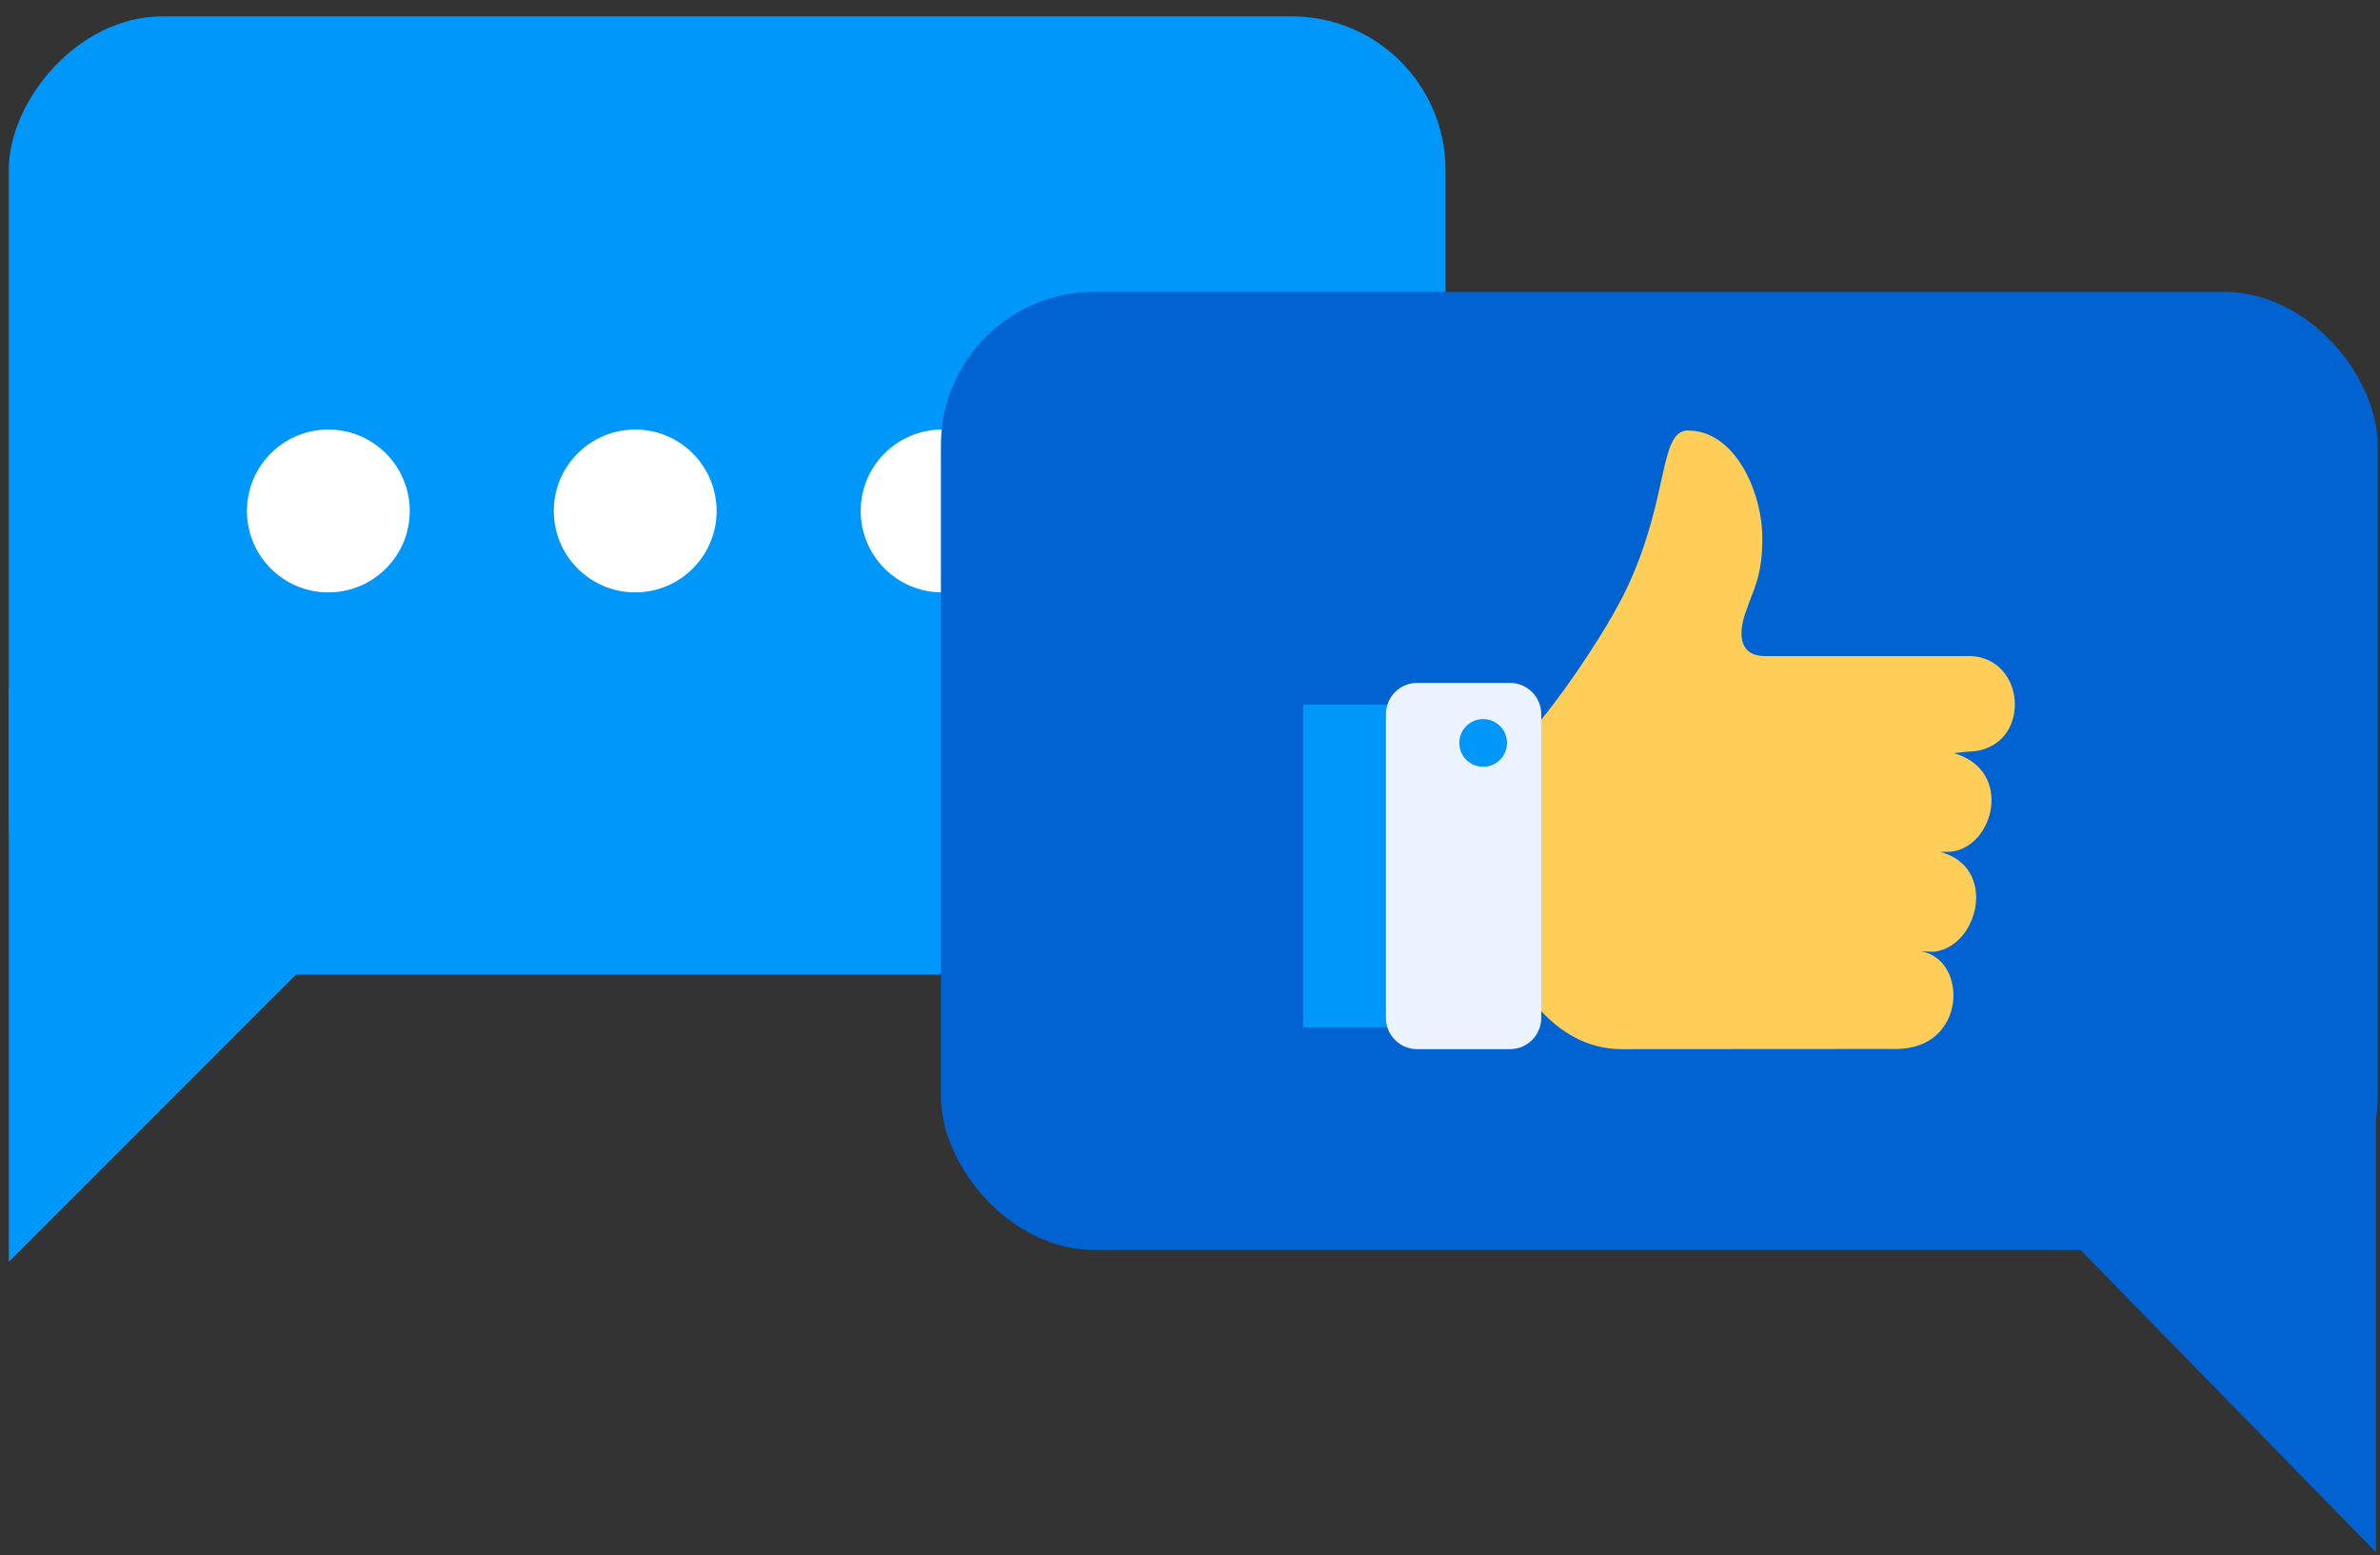 <svg xmlns="http://www.w3.org/2000/svg" width="124" height="81" viewBox="0 0 124 81" fill="none"><rect x="0" y="0" width="124" height="81" fill="#333333" stroke="none"/><rect width="74.857" height="49.905" rx="8" transform="matrix(-1 0 0 1 75.312 0.854)" fill="#0097FB"></rect><path d="M15.432 50.759L0.46 65.731L0.46 35.788L15.432 50.759Z" fill="#0097FB"></path><path d="M49.085 30.856C46.743 30.856 44.844 28.958 44.844 26.615C44.844 24.273 46.743 22.375 49.085 22.375C51.428 22.375 53.326 24.273 53.326 26.615C53.326 28.958 51.428 30.856 49.085 30.856Z" fill="white"></path><path d="M33.095 30.856C30.753 30.856 28.854 28.958 28.854 26.615C28.854 24.273 30.753 22.375 33.095 22.375C35.437 22.375 37.336 24.273 37.336 26.615C37.336 28.958 35.437 30.856 33.095 30.856Z" fill="white"></path><path d="M17.107 30.856C14.765 30.856 12.866 28.958 12.866 26.615C12.866 24.273 14.765 22.375 17.107 22.375C19.449 22.375 21.348 24.273 21.348 26.615C21.348 28.958 19.449 30.856 17.107 30.856Z" fill="white"></path><rect x="49.022" y="15.204" width="74.857" height="49.905" rx="8" fill="#0063D1"></rect><path d="M108.105 64.813L123.79 80.854L123.79 48.772L108.105 64.813Z" fill="#0063D1"></path><path d="M102.536 34.173H91.947C90.73 34.173 90.5 33.21 90.937 31.924C91.365 30.658 91.819 30.023 91.819 28.053C91.819 25.582 90.375 22.425 87.945 22.425C86.438 22.425 86.971 25.798 84.864 30.419C83.924 32.482 81.77 35.695 80.301 37.482V52.669C81.194 53.632 82.585 54.648 84.483 54.648C87.067 54.648 98.779 54.639 98.779 54.639C102.501 54.639 102.542 49.957 100.083 49.552L100.75 49.576C103.107 49.322 104.093 45.138 101.081 44.376L101.643 44.364C103.892 44.128 104.928 40.121 101.791 39.228L102.536 39.152C105.88 39.105 105.699 34.176 102.536 34.167V34.173Z" fill="#FFCE59"></path><path d="M72.205 37.197C72.205 37.025 72.231 36.862 72.281 36.708H67.893V53.516H72.281C72.231 53.362 72.205 53.196 72.205 53.027V37.197Z" fill="#0097FB"></path><path d="M78.676 35.572H73.831C72.934 35.572 72.207 36.3 72.207 37.196V53.024C72.207 53.921 72.934 54.648 73.831 54.648H78.676C79.573 54.648 80.3 53.921 80.3 53.024V37.196C80.3 36.3 79.573 35.572 78.676 35.572Z" fill="#EBF3FF"></path><path d="M77.274 39.941C77.96 39.941 78.516 39.385 78.516 38.698C78.516 38.012 77.96 37.456 77.274 37.456C76.588 37.456 76.031 38.012 76.031 38.698C76.031 39.385 76.588 39.941 77.274 39.941Z" fill="#0097FB"></path></svg>